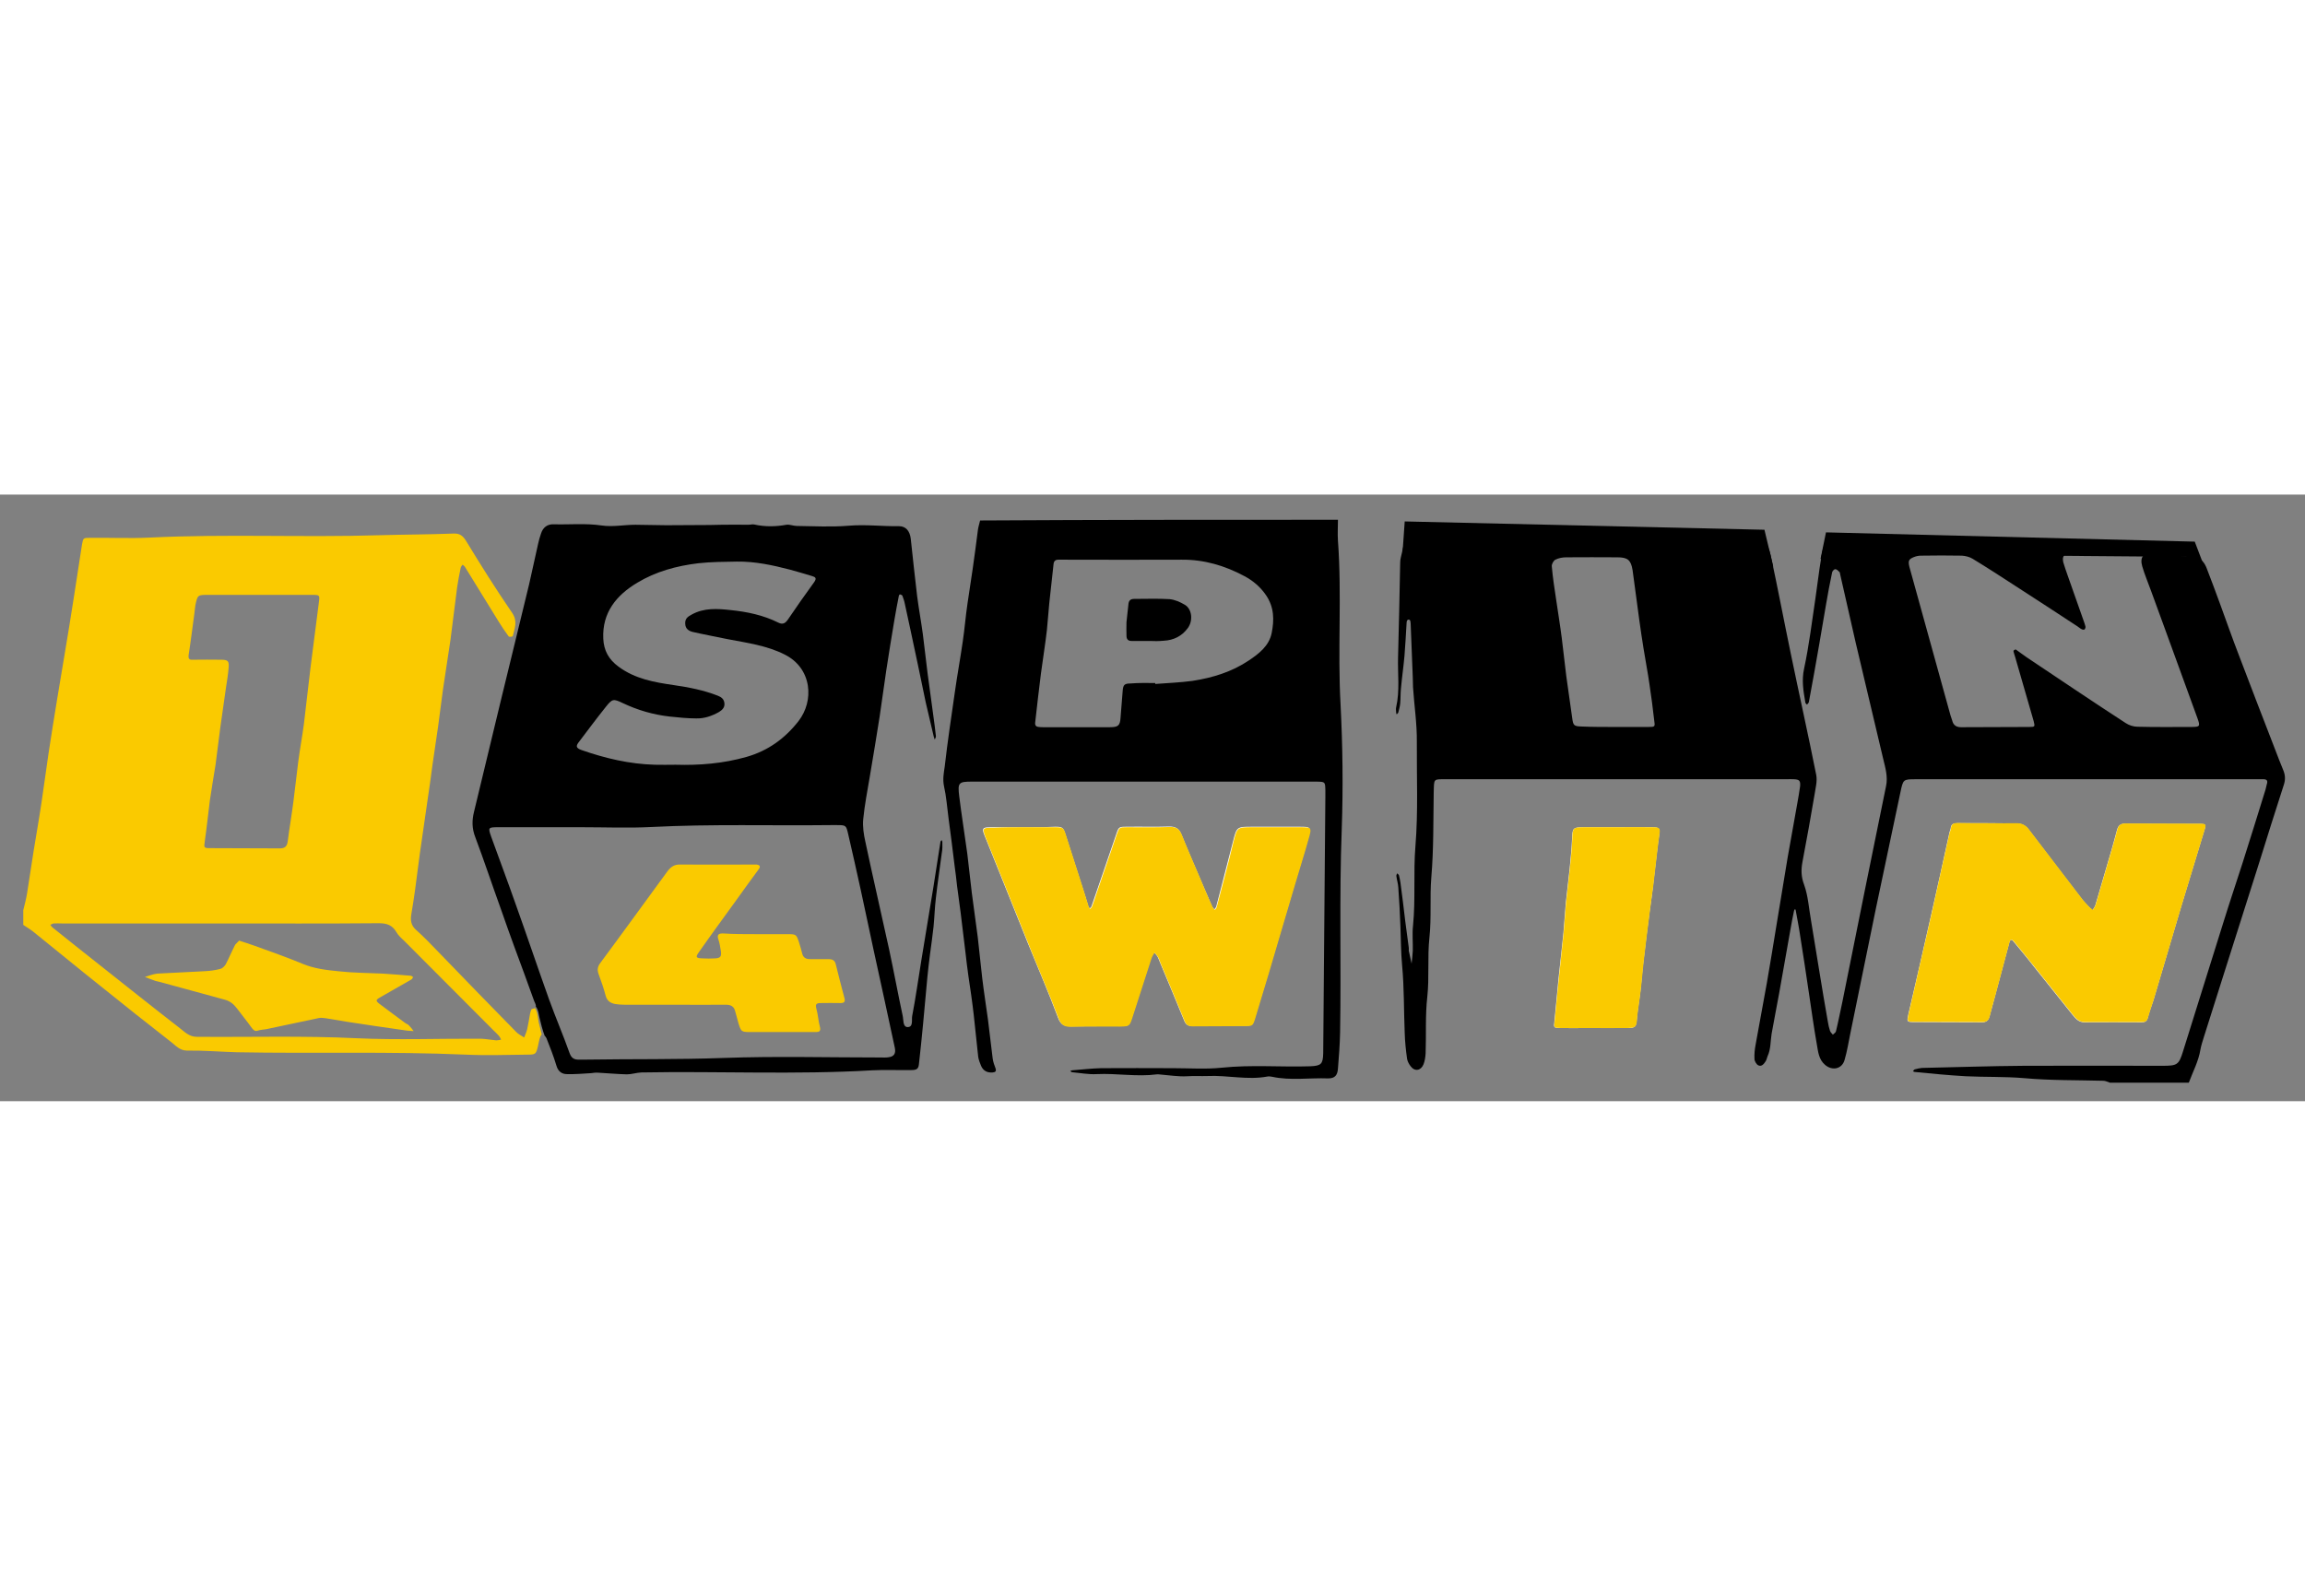<?xml version="1.0" encoding="utf-8"?>
<!-- Generator: Adobe Illustrator 22.1.0, SVG Export Plug-In . SVG Version: 6.00 Build 0)  -->
<svg xmlns="http://www.w3.org/2000/svg" xmlns:xlink="http://www.w3.org/1999/xlink" version="1.2" baseProfile="tiny" id="Слой_1" x="0px" y="0px" viewBox="0 0 970.1 255.3" xml:space="preserve" width="130" height="90">
<rect x="0" y="0" width="970.1" height="255.3" fill="#808080" stroke="none"/>
<g>
	<path fill="#FFFFFF" d="M430.3,140c-4,0-7.9,0-11.9,0c-5.5,0-5.5,0-3.3,5.3c5.9,14.6,11.8,29.3,17.7,44   c4.2,10.3,8.6,20.5,12.5,30.9c1.1,3,2.7,3.6,5.5,3.6c6.7-0.1,13.5,0,20.3-0.1c4,0,4,0,5.3-3.8c2.7-8.3,5.4-16.7,8.1-25.1   c0.3-0.8,0.8-1.5,1.2-2.2c0.5,0.6,1.1,1.2,1.5,1.9c0.4,0.8,0.7,1.6,1,2.4c3.4,8.1,6.8,16.2,10.1,24.3c0.7,1.8,1.6,2.5,3.5,2.4   c7.3-0.1,14.7,0,22-0.1c3.2,0,3.3-0.1,4.3-3.3c1.9-6.3,3.8-12.6,5.7-18.9c3.7-12.6,7.5-25.2,11.2-37.9c1.8-6.2,3.8-12.3,5.5-18.5   c1.4-5.1,1.3-5.1-3.8-5.1c-6.6,0-13.2,0-19.8,0c-6.4,0-6.4,0-8,6.3c-2.3,9.1-4.7,18.1-7,27.2c-0.1,0.5-0.6,0.9-0.8,1.3   c-0.3-0.4-0.8-0.8-1-1.3c-1.8-4.2-3.6-8.3-5.4-12.5c-2.5-5.9-5.1-11.8-7.5-17.8c-0.9-2.3-2.3-3.3-5-3.3c-6,0.2-12,0-18.1,0.1   c-3.2,0-3.3,0.1-4.3,3.1c-2.8,8.2-5.6,16.3-8.4,24.5c-0.7,1.9-1.3,3.9-2,5.8c-0.1,0.4-0.5,0.7-0.8,1c-0.2-0.3-0.5-0.6-0.6-1   c-0.7-2.4-1.4-4.8-2.2-7.1c-2.5-7.8-5-15.6-7.5-23.4c-0.8-2.5-1.1-2.9-4.1-2.9C439.7,140,435,140,430.3,140z M836.5,138.3   C836.5,138.3,836.5,138.3,836.5,138.3c-4.3,0-8.5,0-12.8,0c-1.5,0-2.6,0.4-2.7,2.1c-0.1,0.7-0.5,1.4-0.6,2.1   c-2.5,11.4-5,22.8-7.6,34.2c-3.2,14.1-6.4,28.2-9.7,42.3c-0.6,2.7-0.5,3,2,3c9.7,0.1,19.4,0,29.1,0.1c1.8,0,2.6-0.8,3.1-2.4   c0.7-2.8,1.6-5.6,2.3-8.5c2-7.5,4-15,6-22.5c0.4-1.5,1-1.7,1.9-0.5c2.8,3.4,5.6,6.7,8.3,10.2c5.5,6.8,10.9,13.7,16.4,20.5   c1.3,1.5,2.5,3.2,5,3.2c8.1-0.1,16.1,0,24.2,0c1.3,0,2.1-0.4,2.5-1.8c0.6-2.5,1.6-5,2.4-7.5c3.9-13.2,7.8-26.4,11.7-39.5   c3.2-10.6,6.5-21.3,9.7-31.9c0.8-2.6,0.7-2.8-2-2.8c-10.4,0-20.8,0-31.3-0.1c-2,0-2.9,0.8-3.4,2.6c-0.7,2.7-1.5,5.4-2.2,8   c-2.3,7.9-4.6,15.7-6.9,23.6c-0.2,0.8-0.8,1.5-1.2,2.2c-0.6-0.5-1.2-1-1.8-1.6c-1-1.1-2-2.1-2.9-3.3c-7.4-9.6-14.7-19.2-22.1-28.9   c-1.4-1.9-3.2-2.8-5.6-2.7C844.5,138.4,840.5,138.3,836.5,138.3z M680.4,140c-4.4,0-8.8,0-13.2,0c-5.4,0-5.4,0.1-5.6,5.3   c-0.2,4.1-0.6,8.1-1,12.2c-0.5,4.8-1.1,9.5-1.6,14.3c-0.4,4.2-0.6,8.4-1,12.6c-0.3,3.2-0.7,6.4-1,9.5c-0.5,4.8-1.1,9.5-1.5,14.3   c-0.5,4.5-0.8,9-1.3,13.5c-0.3,2.6-0.4,2.7,2.3,2.8c3.8,0.1,7.6,0,11.4,0c5.7,0,11.4,0,17.1,0c3.3,0,3.6-0.5,3.9-3.9   c0.1-1.4,0.3-2.9,0.5-4.3c0.4-3,0.9-6,1.2-9.1c0.4-3.6,0.6-7.3,1.1-10.9c0.8-6.8,1.6-13.6,2.5-20.3c0.5-3.7,1.1-7.5,1.5-11.2   c0.4-3.2,0.7-6.4,1.1-9.5c0.5-4,0.9-8.1,1.5-12.1c0.4-2.6,0.1-3.1-2.6-3.2C690.7,140,685.5,140,680.4,140z"/>
	<path d="M396.6,146.2c0-0.3-0.2-0.5-0.3-0.8c-0.2,0.3-0.5,0.5-0.5,0.8c-1,6.2-1.9,12.4-2.9,18.6c-1.7,10.4-3.4,20.7-5.1,31   c-1.3,7.9-2.4,15.9-3.9,23.7c-0.3,1.5,0.6,4.7-2,4.6c-2-0.1-1.6-3.1-2-4.8c-2-9.3-3.7-18.6-5.7-27.9c-3.3-15.1-6.8-30.2-10-45.3   c-0.7-3.1-1.2-6.4-0.9-9.5c0.6-6.1,1.8-12.1,2.8-18.1c1.4-8.3,2.8-16.7,4.1-25c1-6.5,1.8-13,2.8-19.5c1.1-7.1,2.2-14.1,3.4-21.1   c0.6-3.5,1.2-6.9,1.9-10.3c0-0.2,0.4-0.7,0.5-0.6c0.4,0.1,0.9,0.3,1,0.6c0.4,1.1,0.8,2.2,1,3.3c0.8,3.7,1.6,7.4,2.4,11.1   c2.2,10.1,4.3,20.3,6.4,30.4c1.1,4.8,2.3,9.7,3.4,14.5c0.1,0.4,0.3,0.8,0.4,1.2c0.2-0.5,0.5-0.9,0.5-1.4c-0.3-2.9-0.7-5.8-1.1-8.7   c-0.8-5.9-1.6-11.8-2.4-17.7c-0.7-5.5-1.3-11-2-16.5c-0.7-5.3-1.7-10.6-2.4-16c-1-8.1-1.8-16.2-2.7-24.3c-0.4-3.2-2.1-5.2-4.9-5.2   c-7.1,0.1-14.1-0.8-21.2-0.2c-7.3,0.6-14.6,0.2-21.9,0.1c-1.4,0-2.9-0.7-4.3-0.5c-4.5,0.8-9,0.9-13.5-0.1c-0.8-0.2-1.7,0.1-2.6,0.1   c-3.8,0-7.5-0.1-11.3,0c-1.6,0-3.2,0.1-4.8,0.1c-6.1,0-12.3,0.1-18.4,0.1c-4.3,0-8.7-0.2-13-0.2c-4.7,0-9.6,1-14.2,0.3   c-6.8-1-13.5-0.3-20.2-0.5c-2.6-0.1-4.5,1.3-5.3,3.9c-0.5,1.4-0.9,2.8-1.2,4.2c-1.3,5.7-2.5,11.4-3.8,17.1   c-3.9,16.2-7.9,32.4-11.8,48.5c-3.8,15.8-7.6,31.5-11.4,47.3c-0.9,3.6-0.9,7,0.5,10.6c3.8,10.1,7.2,20.4,10.9,30.6   c1.8,5.2,3.7,10.5,5.6,15.7c2.8,7.6,5.6,15.1,8.3,22.7c0.3,0.8,0.9,1.7,0.7,2.4c1,1.1,1.2,3,1.5,4.4c0.6,2.7,1.3,5.3,2.2,7.8   c0.3,0.3,0.6,0.7,0.8,1.1c1.5,3.8,3,7.6,4.2,11.6c0.7,2.4,2.3,3.5,4.4,3.5c3.3,0.1,6.7-0.2,10.1-0.4c1-0.1,2-0.3,3-0.2   c4,0.2,8,0.6,12.1,0.7c2,0,4-0.7,6.1-0.8c32.4-0.6,64.8,1,97.2-0.9c5.4-0.3,10.9,0,16.3-0.1c2.7,0,3.2-0.6,3.4-3   c0.6-5.5,1.2-11,1.7-16.5c0.6-6.5,1.2-13.1,1.8-19.6c0.3-3.2,0.7-6.4,1.1-9.6c0.5-3.9,1.1-7.8,1.5-11.7c0.4-4.1,0.5-8.2,1-12.2   c0.7-6.4,1.7-12.7,2.5-19C396.7,149.2,396.6,147.7,396.6,146.2z M243.5,104.3c3.8-5,7.5-10,11.5-15c2.7-3.4,3.2-3.4,7-1.6   c6.3,3,12.8,4.9,19.7,5.7c3.8,0.4,7.6,0.8,11.3,0.8c3.4,0.1,6.6-1,9.6-2.7c1.3-0.8,2.4-1.8,2.3-3.5c-0.1-1.9-1.3-2.8-2.9-3.4   c-5.9-2.3-12.1-3.5-18.3-4.4c-8.3-1.2-16.4-2.6-23.4-7.8c-4.1-3-6.2-6.8-6.4-11.8c-0.5-11,5.6-18.3,14.3-23.5   c7.8-4.7,16.5-7.1,25.7-8.2c5.4-0.6,10.8-0.6,16.2-0.7c7.7-0.1,15.1,1.5,22.4,3.4c3.1,0.8,6.2,1.8,9.3,2.7c1.4,0.4,2,0.9,0.9,2.5   c-3.8,5.2-7.5,10.5-11.1,15.8c-1.1,1.6-2.2,2.2-4,1.3c-6.4-3.2-13.3-4.6-20.2-5.3c-5.5-0.6-11.1-1-16.3,1.9c-1.7,0.9-2.9,1.8-2.7,4   c0.1,2,1.5,2.9,3.1,3.3c4.8,1.1,9.7,2,14.5,3c8.3,1.6,16.8,2.7,24.4,6.6c5.3,2.7,8.7,7.3,9.6,13c0.8,5.2-0.6,10.6-3.9,14.9   c-5.7,7.3-12.8,12.5-21.9,15.1c-9.9,2.8-19.8,3.6-29.9,3.3c-2.9,0-5.9,0.1-8.8,0c-10.6-0.3-20.8-2.7-30.8-6.2   C242.5,106.7,242.3,105.9,243.5,104.3z M374,236.8c-1.1,0.2-2.3,0.1-3.5,0.1c-22,0-44-0.6-66,0.2c-19.3,0.7-38.7,0.4-58,0.7   c-0.9,0-1.8,0-2.6,0c-2.1,0.1-3.4-0.5-4.2-2.8c-2.7-7.6-5.9-15-8.6-22.5c-4.8-13.4-9.3-26.8-14.1-40.2c-3.3-9.4-6.8-18.7-10.2-28.1   c-1.5-4.2-1.4-4.2,3.2-4.2c11.7,0,23.5,0,35.2,0c9.7,0,19.4,0.4,29-0.1c25.2-1.3,50.4-0.5,75.6-0.8c0.7,0,1.5,0,2.2,0   c4.1,0,4.1,0,5,3.9c1.8,7.7,3.5,15.4,5.2,23.1c1.9,8.5,3.6,17.1,5.5,25.7c3,13.7,6,27.4,8.9,41C377.1,235.2,376.3,236.5,374,236.8z   "/>
	<path fill="#FACA00" d="M226.7,222c-0.3-1.5-0.4-4.5-1.6-5.9c-0.3,0.2-0.7,0.3-1.2,0.4c-0.4,0.1-0.6,1.2-0.8,1.9   c-0.4,2.1-0.7,4.3-1.2,6.5c-0.3,1.2-0.8,2.4-1.3,3.6c-1.1-0.8-2.5-1.4-3.4-2.4c-10.8-11-21.5-22-32.2-33.1c-3.3-3.4-6.5-6.8-10-9.9   c-2-1.8-2.3-3.9-1.9-6.4c0.6-3.4,1.1-6.9,1.6-10.4c0.7-5.1,1.3-10.1,2-15.2c1.1-7.6,2.2-15.3,3.3-22.9c0.7-4.8,1.4-9.5,2-14.3   c0.8-5.5,1.6-10.9,2.4-16.4c0.7-5.1,1.3-10.1,2-15.2c1-7.1,2.2-14.1,3.2-21.2c1-7.4,1.8-14.7,2.8-22.1c0.4-2.7,0.9-5.4,1.5-8.2   c0.1-0.5,0.5-0.9,0.8-1.3c0.3,0.3,0.7,0.5,0.9,0.8c4.8,7.7,9.5,15.5,14.3,23.2c1.3,2.1,2.7,4.2,4.2,6.2c0.2,0.3,1.6,0.1,1.7-0.1   c0.8-3.3,2.2-6.3-0.3-9.9c-6.8-9.9-13.2-20.1-19.4-30.3c-1.4-2.2-2.7-3.1-5.2-3c-10.4,0.4-20.8,0.4-31.2,0.7   c-32.2,1-64.5-0.6-96.8,1c-8.3,0.4-16.7,0-25.1,0.1c-2.8,0-2.8,0.1-3.3,2.9c-1.2,7.8-2.4,15.5-3.6,23.3c-1.1,7.2-2.3,14.4-3.5,21.6   c-1.1,6.6-2.2,13.2-3.3,19.8c-1.3,7.8-2.5,15.5-3.7,23.3c-1,6.8-1.9,13.6-2.9,20.3c-1,6.8-2.2,13.5-3.3,20.3   c-1,6-1.8,12.1-2.8,18.1c-0.4,2.4-1,4.7-1.6,7.1v6.2c1.3,0.9,2.7,1.7,4,2.7c9.6,7.7,19,15.5,28.6,23.1c9.8,7.9,19.6,15.7,29.5,23.4   c2,1.5,3.7,3.7,6.8,3.7c7-0.1,14,0.5,21,0.7c32.1,0.6,64.2-0.4,96.3,1c8.6,0.4,17.3,0.1,26,0c3.4,0,3.6-0.2,4.4-3.5   c0.3-1.3,0.5-2.6,0.9-3.8c0.1-0.4,0.4-0.8,0.7-1.2C227.7,225.7,227.1,223.9,226.7,222z M79.4,67.4c0.9-5.7,1.6-11.5,2.4-17.3   c0.2-1.6,0.3-3.2,0.7-4.8c0.7-2.8,1-3,3.9-3.1c7.6,0,15.3,0,22.9,0c7.3,0,14.7,0,22,0c3.3,0,3.3,0.1,2.9,3.2   c-1.1,9.1-2.4,18.2-3.5,27.3c-1,7.9-1.8,15.9-2.8,23.9c-0.7,5.3-1.7,10.6-2.4,16c-0.7,5.5-1.3,11-2,16.5   c-0.7,5.6-1.7,11.2-2.4,16.8c-0.3,2.2-1.2,3-3.4,3c-9.7-0.1-19.4,0-29-0.1c-3,0-2.9-0.1-2.5-3c0.8-5.6,1.4-11.3,2.1-16.9   c0.7-5,1.6-10,2.4-15.1c0.7-5.2,1.3-10.4,2-15.6c0.8-5.6,1.6-11.2,2.4-16.9c0.4-2.7,0.9-5.5,1.1-8.2c0.3-3.1-0.2-3.6-3.3-3.6   c-3.8-0.1-7.6,0-11.4,0C80,69.6,79.1,69.5,79.4,67.4z M208.9,229.7c-2.2-0.2-4.3-0.6-6.5-0.7c-17.5-0.1-35,0.6-52.4-0.2   c-22.4-1.1-44.8-0.4-67.2-0.6c-3.2,0-5.1-2.1-7.2-3.7c-11.1-8.6-22-17.3-33-26c-6.9-5.4-13.7-10.9-20.6-16.4   c-0.3-0.3-0.5-0.6-0.8-1c0.5-0.2,0.9-0.6,1.4-0.6c1.2-0.1,2.3,0,3.5,0c22.2,0,44.3,0,66.5,0c22.3,0,44.6,0.1,66.9-0.1   c3.3,0,5.6,0.8,7.3,3.7c0.8,1.4,2,2.5,3.2,3.6c12.5,12.6,25.1,25.1,37.6,37.7c0.7,0.7,1.5,1.4,2.2,2.2c0.5,0.5,0.8,1.2,1.1,1.8   C210.3,229.5,209.6,229.7,208.9,229.7z"/>
	<path d="M888,247.5c-0.9-0.3-1.9-0.8-2.8-0.8c-11.1-0.3-22.3-0.1-33.3-1.1c-8.2-0.7-16.4-0.4-24.6-0.8c-7.1-0.4-14.2-1.1-21.4-1.8   c-0.3,0-0.5-0.2-0.8-0.3c0.3-0.3,0.5-0.8,0.8-0.8c1-0.3,2-0.5,3-0.6c14.3-0.3,28.7-0.8,43-0.9c19.4-0.1,38.7,0,58.1,0   c6.3,0,7-0.3,8.8-6.2c5.7-18,11.2-36,16.9-54c2.6-8.4,5.4-16.7,8.1-25.1c3.3-10.3,6.5-20.7,9.7-31c0.2-0.7,0.3-1.4,0.5-2.1   c0.7-1.9-0.3-2.3-1.9-2.2c-0.9,0-1.8,0-2.6,0c-47.7,0-95.4,0-143.1,0c-5.5,0-5.4,0-6.6,5.6c-3.4,16.3-6.9,32.5-10.3,48.8   c-3.6,17.4-7.1,34.9-10.7,52.3c-0.8,3.9-1.4,7.8-2.5,11.5c-1.1,3.8-5.2,4.6-8.2,2c-2.6-2.2-2.9-5.4-3.4-8.3   c-1.3-7.3-2.3-14.7-3.4-22c-1.2-8.1-2.4-16.1-3.7-24.2c-0.5-3.5-1.2-6.9-1.8-10.3c0-0.3-0.2-0.5-0.3-0.8c-0.2,0.3-0.5,0.6-0.5,1   c-0.5,2.4-1,4.9-1.4,7.3c-1.6,9-3.2,18.1-4.8,27.1c-1,5.7-2.2,11.4-3.2,17.2c-0.5,3.2-0.3,6.4-1.7,9.4c-0.3,0.7-0.4,1.5-0.8,2.1   c-0.7,1.1-1.7,2.4-3.1,1.7c-0.8-0.4-1.6-1.8-1.6-2.7c-0.1-2,0.1-4.1,0.5-6.1c1.5-8.6,3.2-17.2,4.7-25.8c1.4-8.2,2.8-16.4,4.1-24.6   c1.6-9.5,3.1-19,4.7-28.5c1.3-7.5,2.7-14.9,4-22.4c0.4-2.4,0.9-4.9,1.2-7.3c0.2-2.4-0.3-2.9-2.6-3c-1-0.1-2.1,0-3.1,0   c-47.6,0-95.1,0-142.7,0c-6.2,0-5.6-0.5-5.8,5.7c-0.2,11.9,0,23.7-1,35.5c-0.7,8.5,0.1,17-0.8,25.4c-0.9,8.3,0,16.7-0.9,25   c-0.9,7.9-0.4,15.8-0.7,23.7c-0.1,1.6-0.3,3.2-0.9,4.7c-1.1,2.7-3.7,3.1-5.4,0.8c-0.7-0.9-1.3-2-1.5-3.1c-0.5-3.6-0.9-7.2-1-10.9   c-0.4-9.5-0.2-19-1.1-28.5c-0.5-5.4-0.5-10.8-0.7-16.2c-0.2-5.5-0.5-11.1-0.9-16.6c-0.1-1.6-0.6-3.1-0.8-4.7   c-0.1-0.4,0.2-0.8,0.3-1.2c0.3,0.3,0.7,0.5,0.8,0.9c0.3,1,0.4,2,0.6,3c0.7,5.3,1.4,10.7,2,16c0.5,3.8,1,7.5,1.5,11.3   c0.1,0.4,0,0.9,0,1.3c0.4,1.8,0.8,3.7,1.2,5.5c0.2-1.8,0.4-3.6,0.5-5.4c0.1-3.5-0.3-7.1,0.1-10.6c1.1-11.1,0.1-22.3,1-33.3   c1.2-14.7,0.5-29.3,0.6-43.9c0.1-7.7-1.1-15.4-1.6-23.1c-0.1-1.3,0-2.6-0.1-4c-0.3-7.6-0.6-15.2-0.9-22.8c0-0.4-0.1-0.9-0.2-1.3   c-0.1-0.2-0.4-0.4-0.7-0.4c-0.2,0-0.5,0.2-0.6,0.4c-0.1,0.2-0.2,0.6-0.2,0.9c-0.3,4.7-0.5,9.3-0.9,14c-0.4,4.6-1.1,9.3-1.5,13.9   c-0.2,2-0.1,4.1-0.3,6.1c-0.1,1.3-0.5,2.6-0.8,3.8c-0.1,0.3-0.4,0.5-0.7,0.8c-0.1-0.3-0.2-0.5-0.2-0.8c0-0.7-0.2-1.5,0-2.2   c1.6-7,0.6-14,0.8-21c0.4-13.3,0.6-26.6,0.9-40c0-1.4,0.5-2.9,0.8-4.3c0.8-4.4,1.2-4.7,5.7-4.8c4.5,0,9.1,0.5,13.6-0.1   c5.2-0.7,10.5,1.3,15.6-0.7c0.1-0.1,0.3,0,0.4,0c6.9,0.8,13.9-0.4,20.8,0.3c0.3,0,0.6,0.2,0.9,0.1c4.3-2,8.6,0,12.9-0.3   c4.4-0.3,8.8-0.2,13.2,0c6.6,0.3,13.1-0.2,19.7-0.1c6.6,0.1,13.3,0.5,19.8-0.1c5-0.5,9.8,0.6,14.8,0.1c2-0.2,4.1-0.7,6.1-0.6   c2.7,0.1,5.9-0.2,8.1,1.1c1.8,1.1,3,4,3.5,6.3c3,13.8,5.6,27.7,8.5,41.6c3.5,17,7.3,33.9,10.7,51c0.5,2.6-0.3,5.5-0.7,8.2   c-1.6,9.5-3.3,18.9-5.1,28.4c-0.6,3.3-0.6,6.2,0.7,9.6c1.7,4.7,2,10,2.9,15c1.2,7.3,2.4,14.7,3.6,22c1.1,6.9,2.3,13.8,3.5,20.7   c0.2,1.3,0.5,2.6,0.9,3.8c0.2,0.6,0.8,1.1,1.2,1.6c0.5-0.5,1.2-0.9,1.3-1.4c1-4.1,1.8-8.3,2.7-12.4c3.2-15.7,6.3-31.5,9.5-47.2   c2.9-14.6,6-29.1,8.9-43.7c0.8-3.8-0.3-7.6-1.2-11.3c-3.8-16.3-7.8-32.7-11.6-49c-2.2-9.5-4.3-19.1-6.5-28.6   c-0.1-0.4-0.1-1-0.4-1.2c-0.5-0.5-1.1-1.1-1.7-1.1c-0.5,0-1.2,0.8-1.3,1.3c-1,4.6-1.8,9.1-2.6,13.7c-1,5.5-1.8,10.9-2.8,16.4   c-1.4,8.2-2.9,16.4-4.4,24.5c-0.1,0.4-0.5,0.8-0.8,1.1c-0.3-0.3-0.7-0.6-0.7-1c-0.8-4.7-1.6-9.2-0.5-14.2   c2.1-9.8,3.3-19.8,4.8-29.8c0.8-5.4,1.4-10.8,2.3-16.2c0.1-0.9,0.3-1.9,0.5-2.8c0.8-4.9,3.1-7.1,7.6-6.7c7.8,0.7,15.7,1.2,23.6,1.7   c0.3,0,0.6,0.1,0.9,0.1c7.6,0.3,15.2,0.6,22.8,0.9c3.6,0.2,7.3,0.5,10.9,0.8c0.6,0,1.2,0.2,1.8,0c2.9-0.7,5.7-0.2,8.6,0   c9.2,0.4,18.3,1.2,27.4,2.6c0.1,0,0.3,0,0.4,0c1.4,0.1,2.9,0.3,4.3,0.4c-1.4,0.2-2.7,0.4-4.1,0.5c-2.5,0.3-3.3,1.4-2.7,3.9   c0.5,1.8,1.2,3.6,1.8,5.4c2.2,6.3,4.5,12.7,6.7,19c0.3,0.8,0.6,1.7,0.8,2.5c0.1,0.4-0.1,0.9-0.3,1.2c-0.2,0.2-0.8,0.2-1.2,0   c-0.7-0.3-1.2-0.8-1.8-1.2c-8.7-5.7-17.4-11.4-26.1-17c-6-3.9-12-7.8-18.1-11.5c-1.3-0.8-3-1.2-4.5-1.3c-5.7-0.1-11.4-0.1-17.2,0   c-1,0-2,0.2-3,0.6c-2.2,0.9-2.5,1.6-1.9,4.1c5.8,20.8,11.5,41.7,17.3,62.5c0.2,0.7,0.5,1.4,0.7,2.1c0.5,2.2,1.9,3,4.2,2.9   c9.4-0.1,18.8,0,28.2-0.1c2.5,0,2.5-0.1,1.9-2.5c-2.6-9-5.2-18-7.8-27c-0.2-0.8-0.6-1.7-0.7-2.5c0-0.2,0.8-0.7,1-0.6   c1.6,1.1,3.1,2.3,4.6,3.3c13.9,9.3,27.7,18.6,41.7,27.7c1.4,0.9,3.2,1.5,4.9,1.5c7.5,0.2,15,0.1,22.5,0.1c3.8,0,4-0.2,2.7-3.8   c-4.6-12.6-9.2-25.3-13.8-37.9c-1.9-5.2-3.8-10.4-5.7-15.6c-1.2-3.4-2.7-6.8-3.7-10.3c-1.1-3.8,0.5-5.8,4.2-5.5   c5.9,0.5,11.9,1.2,17.8,1.7c2.9,0.3,4.3,2.4,5.2,4.8c1.9,4.8,3.6,9.6,5.4,14.4c2.7,7.3,5.2,14.6,8,21.8c5,13.1,10,26.2,15.1,39.3   c1.2,3.1,2.4,6.3,3.7,9.4c0.8,2,0.9,3.9,0.2,6c-3.6,11.1-7.1,22.3-10.6,33.5c-4.3,13.5-8.6,27.1-12.9,40.6   c-3.4,10.7-6.8,21.5-10.2,32.2c-0.5,1.7-1.1,3.4-1.4,5.1c-0.8,5-3.2,9.4-4.9,14C909.8,247.5,898.9,247.5,888,247.5z M679.6,97.8   c4.7,0,9.4,0,14.1,0c2.9,0,2.9-0.1,2.5-2.8c-0.6-5.1-1.2-10.1-2-15.2c-0.7-5-1.7-10-2.5-15.1c-0.6-4-1.3-8.1-1.8-12.1   c-1-6.9-1.8-13.9-2.8-20.8c-0.7-4.3-2.1-5.4-6.4-5.4c-7.2,0-14.3-0.1-21.5,0c-1.6,0-3.2,0.3-4.6,1c-0.8,0.4-1.6,1.9-1.5,2.8   c0.4,4.6,1.1,9.2,1.8,13.8c0.8,5.5,1.7,10.9,2.4,16.4c0.7,5.3,1.2,10.7,1.9,16c0.8,5.9,1.7,11.8,2.5,17.7c0.4,3,0.7,3.4,3.8,3.5   C670.2,97.8,674.9,97.8,679.6,97.8z"/>
	<path d="M563.1,10.6c0,2.9-0.2,5.9,0,8.8c1.7,23-0.2,46,1.1,69c0.9,17.5,1.1,34.9,0.5,52.3c-1.1,28.6-0.2,57.2-0.7,85.7   c-0.1,5.1-0.5,10.1-0.9,15.2c-0.2,2.8-1.3,4.1-4.1,4.1c-7.9-0.3-15.8,1-23.7-0.7c-0.6-0.1-1.2-0.2-1.8-0.1   c-8.4,1.6-16.9-0.6-25.3-0.2c-2.8,0.1-5.7-0.1-8.6,0.1c-3.6,0.2-7.3-0.4-10.9-0.7c-0.6,0-1.2-0.2-1.8-0.1   c-8.4,1.1-16.9-0.5-25.3-0.1c-3.5,0.2-7-0.5-10.4-0.8c-0.3,0-0.5-0.4-0.8-0.5c0.3-0.1,0.5-0.2,0.8-0.3c4.1-0.3,8.1-0.8,12.2-0.9   c10.1-0.1,20.3,0,30.4,0c6.8,0,13.6,0.5,20.4-0.2c12.5-1.3,24.9-0.2,37.3-0.6c4.5-0.2,5.3-0.9,5.4-5.5c0.3-35.9,0.6-71.8,0.9-107.7   c0-1,0-2.1,0-3.1c-0.1-3.4-0.1-3.4-3.5-3.5c-1,0-2.1,0-3.1,0c-47,0-93.9,0-140.9,0c-0.4,0-0.9,0-1.3,0c-5.5,0-6,0.4-5.3,6.1   c1,8.1,2.3,16.1,3.4,24.2c0.7,5.5,1.2,11,1.9,16.5c0.8,6.2,1.7,12.4,2.5,18.6c0.7,5.8,1.2,11.6,1.9,17.4c0.7,5.8,1.6,11.5,2.4,17.3   c0.7,5.5,1.3,11,2,16.5c0.2,1.4,0.7,2.8,1.2,4.1c0.4,1.2-0.1,1.6-1.2,1.7c-2.3,0.2-4-0.7-4.9-2.8c-0.5-1.2-1-2.5-1.2-3.8   c-0.7-5.9-1.2-11.9-1.9-17.8c-0.6-5.3-1.4-10.7-2.2-16c-0.5-3.5-0.9-6.9-1.3-10.4c-0.7-5.5-1.3-11-2-16.5c-0.5-3.8-1-7.5-1.5-11.2   c-0.3-2.7-0.6-5.5-1-8.2c-0.8-6.8-1.7-13.6-2.6-20.4c-0.6-4.5-0.9-9-1.9-13.4c-0.6-2.9-0.1-5.5,0.3-8.2c1.2-10.6,2.8-21.1,4.3-31.6   c1-7.1,2.3-14.1,3.3-21.1c0.8-5.3,1.2-10.7,2-16c0.7-4.9,1.5-9.8,2.2-14.7c0.8-5.5,1.5-11,2.2-16.4c0.2-1.3,0.6-2.5,0.9-3.8   C462.7,10.6,512.9,10.6,563.1,10.6z M486.2,79.3c0,0.1,0,0.3,0,0.4c5.2-0.4,10.5-0.6,15.7-1.3c8.4-1.3,16.6-3.8,23.7-8.6   c4.2-2.8,8.5-6.1,9.6-11.5c1.1-5.5,1.1-10.9-2.4-16c-2.4-3.5-5.5-6.1-9.1-8c-8.2-4.4-17-7-26.4-6.9c-16.1,0.1-32.3,0-48.4,0   c-1.2,0-2.3,0-3.5,0c-1.2,0-1.9,0.6-2,1.9c-0.6,5.5-1.2,11-1.8,16.5c-0.4,3.8-0.6,7.6-1,11.3c-0.7,6.1-1.7,12.1-2.5,18.2   c-0.9,6.8-1.6,13.6-2.4,20.4c-0.2,1.3,0.2,2,1.5,2.1c0.6,0.1,1.2,0.1,1.8,0.1c9.4,0,18.8,0,28.2,0c3.4,0,4.2-0.7,4.4-4   c0.3-3.8,0.6-7.6,0.9-11.3c0.2-2.5,0.7-3.1,3.3-3.1C479.1,79.2,482.7,79.3,486.2,79.3z"/>
	<path fill="#FACA00" d="M430.3,140c4.7,0,9.4,0,14.1,0c3,0,3.3,0.4,4.1,2.9c2.5,7.8,5,15.6,7.5,23.4c0.8,2.4,1.4,4.8,2.2,7.1   c0.1,0.4,0.4,0.7,0.6,1c0.3-0.3,0.6-0.6,0.8-1c0.7-1.9,1.4-3.9,2-5.8c2.8-8.2,5.6-16.4,8.4-24.5c1.1-3.1,1.1-3.1,4.3-3.1   c6,0,12,0.1,18.1-0.1c2.7-0.1,4,0.9,5,3.3c2.4,6,5,11.9,7.5,17.8c1.8,4.2,3.5,8.4,5.4,12.5c0.2,0.5,0.6,0.8,1,1.3   c0.3-0.4,0.7-0.8,0.8-1.3c2.4-9,4.8-18.1,7-27.2c1.6-6.3,1.5-6.3,8-6.3c6.6,0,13.2,0,19.8,0c5.2,0,5.3,0,3.8,5.1   c-1.7,6.2-3.7,12.3-5.5,18.5c-3.7,12.6-7.5,25.2-11.2,37.9c-1.9,6.3-3.8,12.6-5.7,18.9c-1,3.2-1.1,3.3-4.3,3.3   c-7.3,0.1-14.7,0-22,0.1c-1.9,0-2.8-0.6-3.5-2.4c-3.3-8.1-6.7-16.2-10.1-24.3c-0.3-0.8-0.6-1.7-1-2.4c-0.4-0.7-1-1.3-1.5-1.9   c-0.4,0.7-0.9,1.4-1.2,2.2c-2.7,8.3-5.4,16.7-8.1,25.1c-1.2,3.7-1.3,3.7-5.3,3.8c-6.8,0-13.5-0.1-20.3,0.1   c-2.8,0.1-4.4-0.6-5.5-3.6c-3.9-10.4-8.4-20.6-12.5-30.9c-5.9-14.6-11.8-29.3-17.7-44c-2.1-5.3-2.2-5.3,3.3-5.3   C422.3,140,426.3,140,430.3,140z"/>
	<path fill="#FACA00" d="M836.5,138.3c4,0,7.9,0.1,11.9,0c2.5-0.1,4.2,0.8,5.6,2.7c7.4,9.6,14.7,19.3,22.1,28.9   c0.9,1.2,1.9,2.2,2.9,3.3c0.5,0.6,1.2,1.1,1.8,1.6c0.4-0.7,1-1.4,1.2-2.2c2.3-7.8,4.6-15.7,6.9-23.6c0.8-2.7,1.5-5.3,2.2-8   c0.5-1.8,1.4-2.6,3.4-2.6c10.4,0.1,20.8,0,31.3,0.1c2.7,0,2.8,0.2,2,2.8c-3.2,10.6-6.5,21.3-9.7,31.9c-3.9,13.2-7.8,26.4-11.7,39.5   c-0.8,2.5-1.7,5-2.4,7.5c-0.4,1.5-1.2,1.8-2.5,1.8c-8.1,0-16.1,0-24.2,0c-2.4,0-3.7-1.6-5-3.2c-5.5-6.8-10.9-13.7-16.4-20.5   c-2.7-3.4-5.5-6.8-8.3-10.2c-1-1.2-1.6-0.9-1.9,0.5c-2,7.5-4,15-6,22.5c-0.8,2.8-1.6,5.6-2.3,8.5c-0.4,1.6-1.2,2.4-3.1,2.4   c-9.7-0.1-19.4,0-29.1-0.1c-2.5,0-2.6-0.3-2-3c3.2-14.1,6.5-28.2,9.7-42.3c2.6-11.4,5-22.8,7.6-34.2c0.2-0.7,0.6-1.4,0.6-2.1   c0.2-1.7,1.2-2.1,2.7-2.1C828,138.3,832.3,138.3,836.5,138.3C836.5,138.3,836.5,138.3,836.5,138.3z"/>
	<path fill="#FACA00" d="M680.4,140c5.1,0,10.3-0.1,15.4,0c2.8,0,3,0.5,2.6,3.2c-0.6,4-1,8.1-1.5,12.1c-0.4,3.2-0.7,6.4-1.1,9.5   c-0.5,3.7-1.1,7.5-1.5,11.2c-0.9,6.8-1.7,13.6-2.5,20.3c-0.4,3.6-0.7,7.2-1.1,10.9c-0.3,3-0.8,6.1-1.2,9.1   c-0.2,1.4-0.4,2.9-0.5,4.3c-0.2,3.4-0.6,3.8-3.9,3.9c-5.7,0.1-11.4,0-17.1,0c-3.8,0-7.6,0.1-11.4,0c-2.7-0.1-2.6-0.2-2.3-2.8   c0.5-4.5,0.8-9,1.3-13.5c0.5-4.8,1-9.5,1.5-14.3c0.3-3.2,0.7-6.4,1-9.5c0.4-4.2,0.6-8.4,1-12.6c0.5-4.8,1.1-9.5,1.6-14.3   c0.4-4.1,0.8-8.1,1-12.2c0.2-5.2,0.1-5.3,5.6-5.3C671.6,140,676,140,680.4,140z"/>
	<path fill="#FACA00" d="M318.5,185c4.4,0,8.8,0,13.2,0c3.4,0,3.5,0.2,4.6,3.5c0.5,1.5,0.9,3.1,1.3,4.6c0.4,1.7,1.5,2.4,3.2,2.4   c2.6,0,5.3,0,7.9,0c1.4,0,2.6,0.4,3,2c1.2,4.8,2.4,9.6,3.7,14.4c0.4,1.6-0.1,2.1-1.7,2.1c-2.8-0.1-5.6,0-8.4,0   c-1.8,0-2.2,0.6-1.7,2.4c0.7,2.5,0.8,5.2,1.5,7.7c0.4,1.7-0.3,2.1-1.7,2.1c-0.9,0-1.8,0-2.6,0c-8.4,0-16.7,0-25.1,0   c-3.7,0-3.8-0.2-4.9-3.7c-0.5-1.7-0.9-3.4-1.4-5.1c-0.5-2-1.8-2.7-3.9-2.7c-7.2,0.1-14.4,0-21.6,0c-7,0-14.1,0-21.1,0   c-1.3,0-2.6-0.1-3.9-0.3c-2-0.4-3.4-1.3-4-3.5c-0.8-3.1-1.9-6.2-3-9.2c-0.6-1.7-0.4-3,0.7-4.5c9.5-12.8,18.8-25.7,28.2-38.5   c1.4-1.9,2.9-3.1,5.5-3c10.3,0.1,20.5,0,30.8,0c0.4,0,0.9,0,1.3,0c1.4,0.2,1.8,0.8,0.9,2c-3.2,4.4-6.4,8.7-9.5,13.1   c-5.2,7.2-10.5,14.4-15.6,21.7c-1.6,2.2-1.3,2.6,1.4,2.7c1.8,0.1,3.5,0.1,5.3,0c2.3-0.1,2.8-0.8,2.5-3c-0.3-1.7-0.5-3.5-1.1-5.1   c-0.6-1.9,0.2-2.4,1.9-2.4C308.8,185,313.6,185,318.5,185C318.5,185,318.5,185,318.5,185z"/>
	<path fill="#FACA00" d="M100.6,187.7c2.4,0.8,4.4,1.4,6.3,2.1c6.9,2.5,13.8,4.9,20.5,7.7c4.8,2,9.9,2.6,14.9,3.1   c6.2,0.7,12.5,0.7,18.8,1c3.9,0.2,7.8,0.6,11.8,0.9c0.3,0,0.7,0.4,1,0.6c-0.3,0.3-0.4,0.8-0.8,1c-4.4,2.6-8.9,5-13.3,7.6   c-1.7,1-1.7,1.4,0,2.7c3.6,2.7,7.2,5.4,10.9,8.1c0.5,0.3,1.1,0.5,1.5,1c0.7,0.7,1.3,1.5,1.9,2.3c-0.9-0.1-1.9-0.1-2.8-0.2   c-8.4-1.2-16.7-2.4-25.1-3.7c-3-0.5-6-1-9-1.5c-1-0.1-2.1-0.3-3-0.1c-7.4,1.5-14.8,3.2-22.2,4.7c-1.1,0.2-2.3,0.2-3.5,0.6   c-1.2,0.4-1.8-0.2-2.5-1.1c-2-2.8-4.3-5.6-6.4-8.4c-1.3-1.7-2.8-2.9-4.9-3.5c-9.2-2.5-18.3-5-27.5-7.5c-0.6-0.2-1.1-0.2-1.7-0.4   c-1.5-0.5-3-1.1-4.5-1.7c1.7-0.5,3.4-1.2,5.2-1.4c6.6-0.4,13.1-0.6,19.7-1c2.3-0.1,4.7-0.4,6.9-1c0.8-0.2,1.7-1.1,2.2-1.9   c1.4-2.7,2.6-5.6,4-8.3C99.4,188.9,100.2,188.3,100.6,187.7z"/>
	<path d="M483.7,61.6c-2.5,0-5,0-7.5,0c-1.4,0-2.1-0.7-2.1-2.2c0-1.9-0.1-3.8,0-5.7c0.2-2.5,0.6-4.9,0.8-7.4   c0.1-1.6,0.8-2.4,2.4-2.4c5,0,10-0.2,14.9,0.1c2.2,0.2,4.5,1.2,6.5,2.4c3,1.8,3.5,6.7,1.2,9.8c-2.5,3.4-6,5.1-10.1,5.3   C487.8,61.7,485.8,61.7,483.7,61.6C483.7,61.7,483.7,61.6,483.7,61.6z"/>
</g>
<polygon points="766.2,27.1 768.5,15.9 923.7,19.8 935.5,50.8 920.2,26.2 785.4,25.1 "/>
<polygon points="590.3,24.2 591.2,11.3 742.6,14.8 746.3,30.3 687.8,21.6 "/>
</svg>
